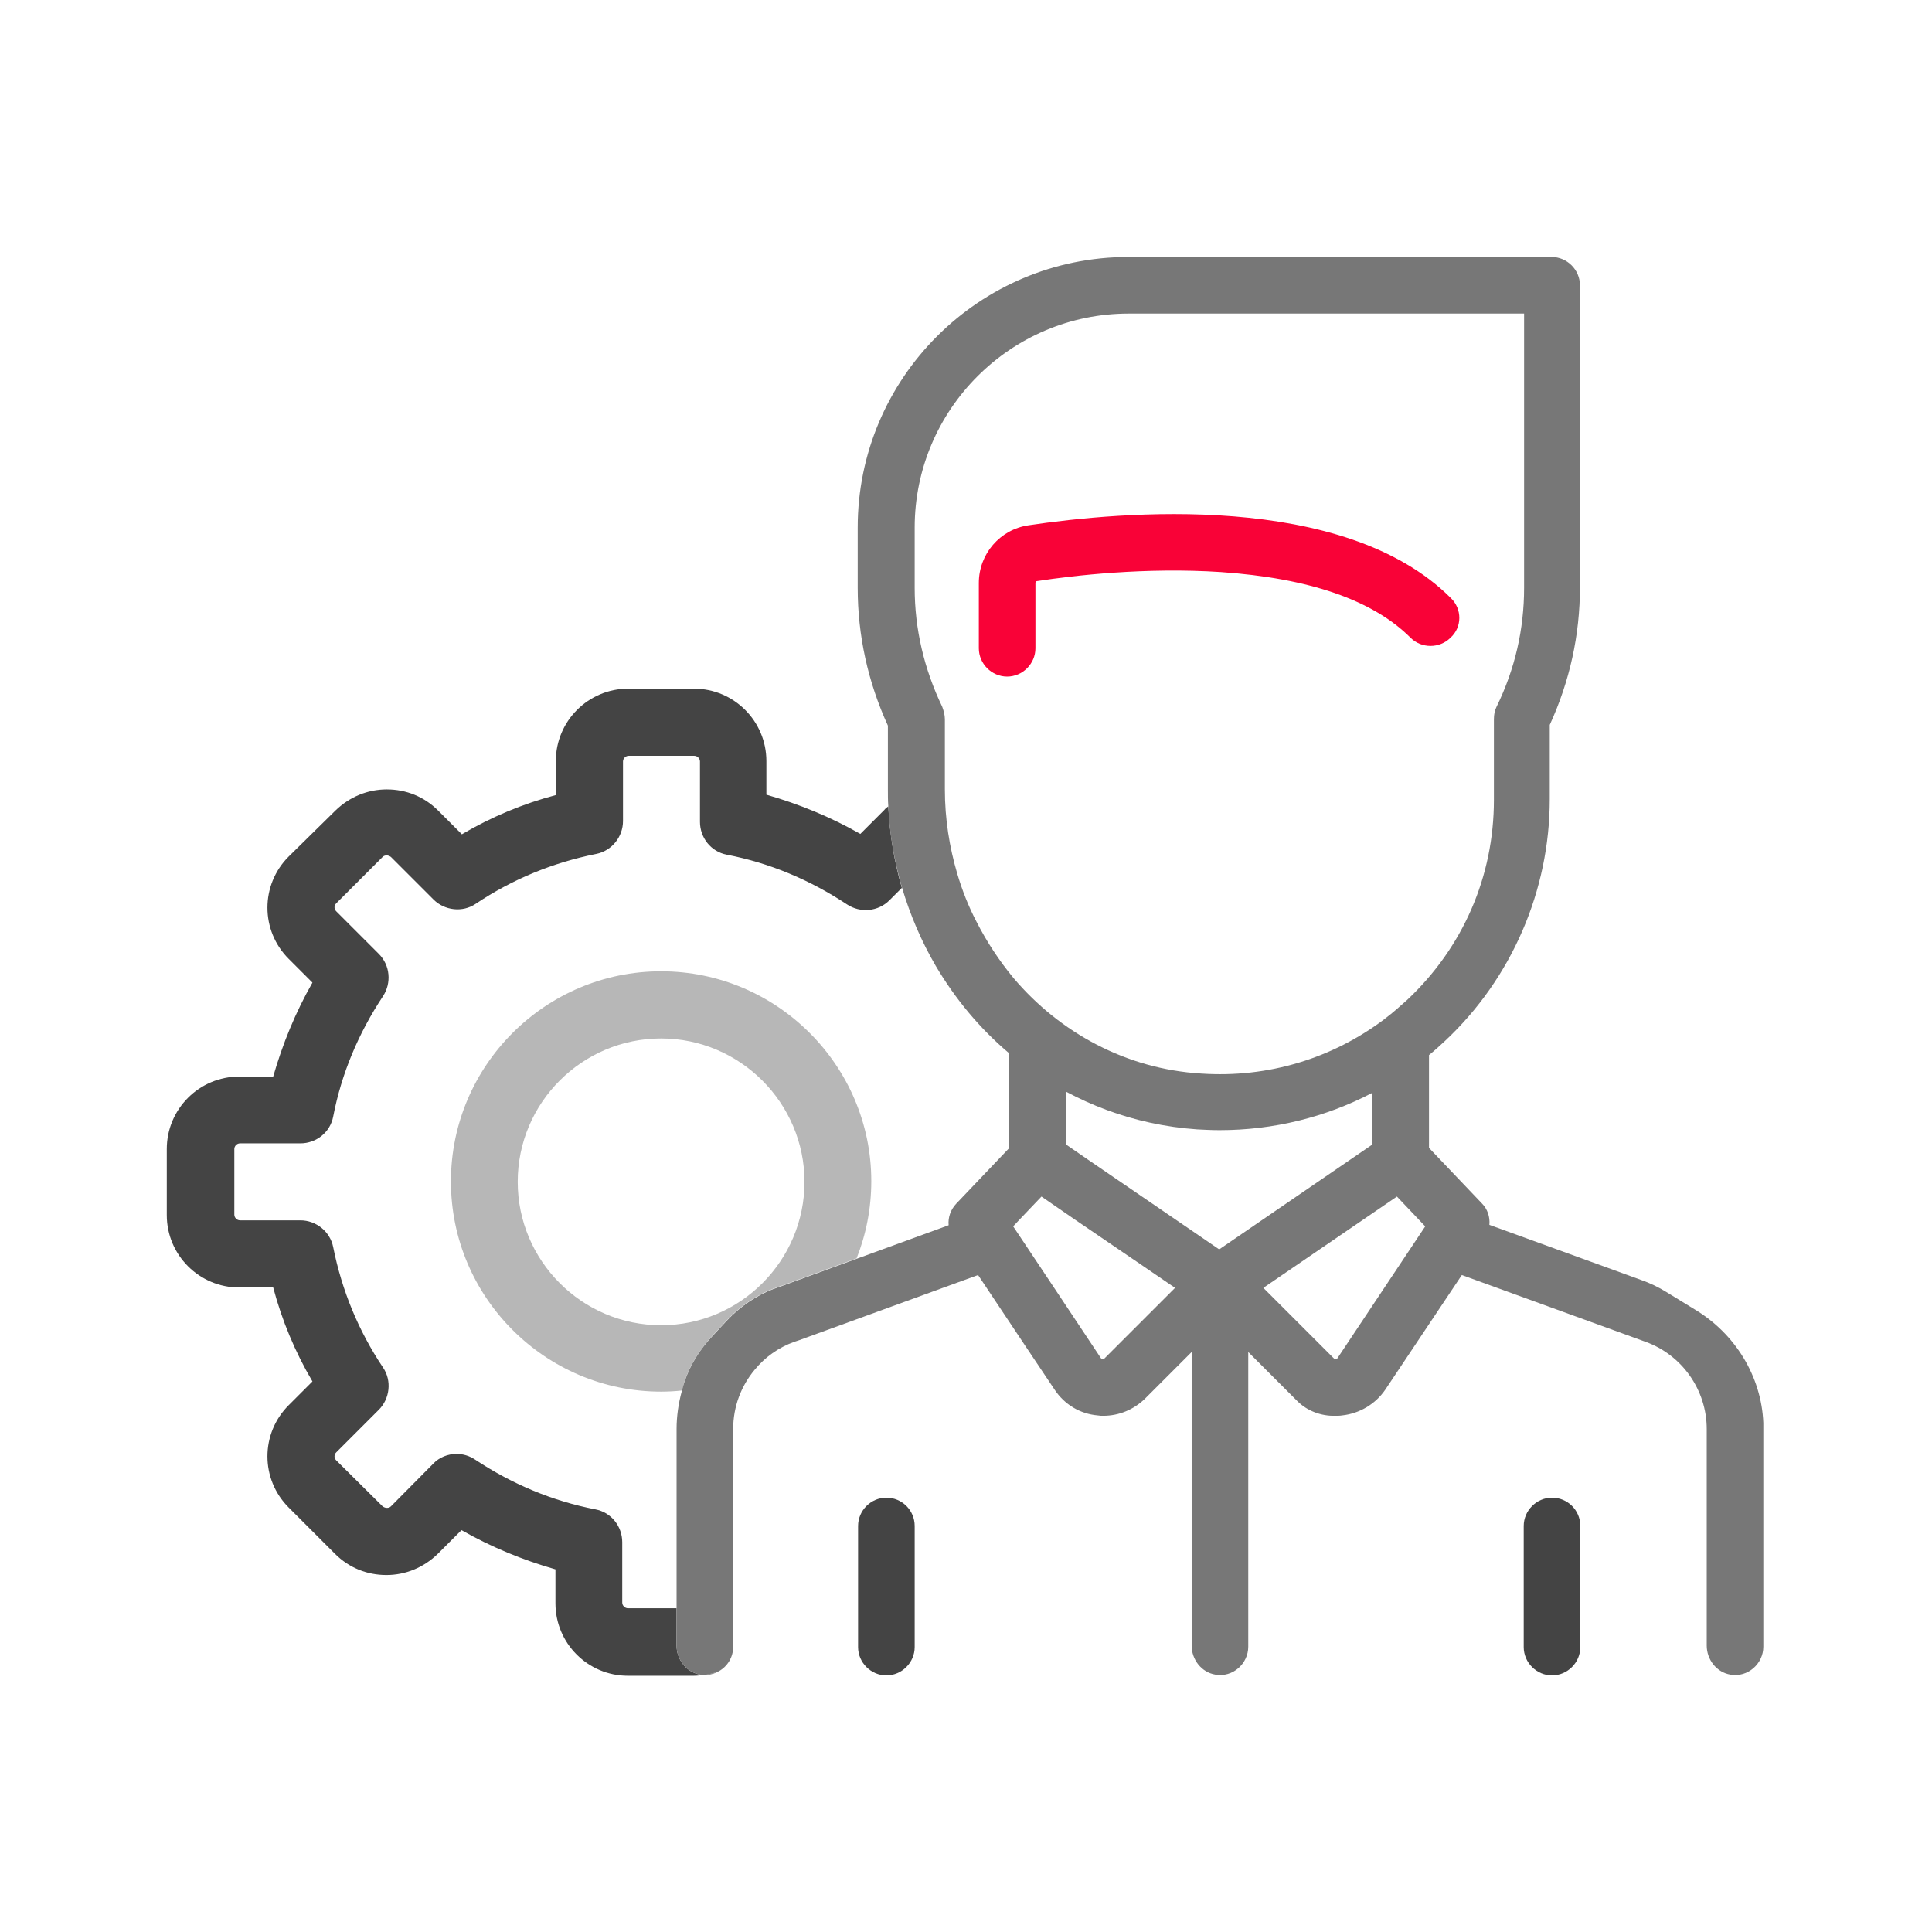 <?xml version="1.0" encoding="utf-8"?>
<!-- Generator: Adobe Illustrator 22.1.0, SVG Export Plug-In . SVG Version: 6.00 Build 0)  -->
<svg version="1.1" id="Layer_1" xmlns="http://www.w3.org/2000/svg" xmlns:xlink="http://www.w3.org/1999/xlink" x="0px" y="0px"
	 viewBox="0 0 512 512" style="enable-background:new 0 0 512 512;" xml:space="preserve">
<style type="text/css">
	.st0{fill:#F90237;}
	.st1{fill:#444444;}
	.st2{fill:none;}
	.st3{fill:#777777;}
	.st4{fill:#B7B7B7;}
</style>
<g>
	<g>
		<path class="st0" d="M384.5,158.5c-28.4-28.4-87.7-22.9-111.9-19.3c-7.6,1.1-13.2,7.6-13.2,15.3v17.3c0,4.1,3.4,7.5,7.5,7.5
			c4.1,0,7.5-3.4,7.5-7.5v-17.3c0-0.3,0.2-0.5,0.4-0.5c9.7-1.5,28.9-3.7,48.7-2.4c23.4,1.6,40.3,7.4,50.3,17.4
			c2.9,2.9,7.7,2.9,10.6,0C387.5,166.2,387.5,161.4,384.5,158.5z"/>
	</g>
</g>
<g>
	<g>
		<path class="st1" d="M234.9,396.9c-4.1,0-7.5,3.4-7.5,7.5v32.1c0,4.1,3.4,7.5,7.5,7.5s7.5-3.4,7.5-7.5v-32.1
			C242.4,400.2,239,396.9,234.9,396.9z"/>
	</g>
</g>
<g>
	<g>
		<path class="st1" d="M411.3,396.9c-4.1,0-7.5,3.4-7.5,7.5v32.1c0,4.1,3.4,7.5,7.5,7.5s7.5-3.4,7.5-7.5v-32.1
			C418.8,400.2,415.4,396.9,411.3,396.9z"/>
	</g>
</g>
<circle class="st2" cx="175.2" cy="313.1" r="38"/>
<path class="st2" d="M334.8,341.3l18.8,18.8c0,0,0.2,0.1,0.4,0.1c0.3,0,0.4-0.1,0.4-0.2l23.3-35l-7.5-7.9L334.8,341.3z"/>
<path class="st3" d="M190.5,442.9c-1.3,0.5-2.6,0.8-3.9,1C188,443.9,189.3,443.6,190.5,442.9z"/>
<path class="st1" d="M185.6,443.8c-3.7-0.6-6.3-4-6.3-7.7v-9.9h-12.9c-0.8,0-1.5-0.7-1.5-1.5v-16c0-4.2-2.9-7.9-7.1-8.7
	c-11.4-2.2-22.1-6.7-31.9-13.2c-1.5-1-3.2-1.5-4.9-1.5c-2.3,0-4.6,0.9-6.2,2.6l-11.2,11.3c-0.4,0.4-0.8,0.4-1.1,0.4
	c-0.3,0-0.7-0.1-1.1-0.4L89.1,387c-0.6-0.6-0.6-1.5,0-2.1l11.3-11.3c2.9-2.9,3.5-7.7,1.1-11.2c-6.5-9.7-10.9-20.4-13.2-31.9
	c-0.8-4.1-4.5-7.1-8.7-7.1h-16c-0.8,0-1.5-0.7-1.5-1.5v-17.4c0-0.8,0.7-1.5,1.5-1.5h16c4.2,0,7.9-2.9,8.7-7.1
	c2.2-11.4,6.7-22.1,13.2-31.9c2.3-3.5,1.9-8.2-1.1-11.2l-11.3-11.3c-0.6-0.6-0.6-1.5,0-2.1l12.3-12.3c0.4-0.4,0.8-0.4,1.1-0.4
	c0.3,0,0.7,0.1,1.1,0.4l11.3,11.3c2.9,2.9,7.7,3.5,11.2,1.1c9.7-6.5,20.4-10.9,31.9-13.2c4.1-0.8,7.1-4.5,7.1-8.7v-15.8
	c0-0.8,0.7-1.5,1.5-1.5H184c0.8,0,1.5,0.7,1.5,1.5v16c0,4.2,2.9,7.9,7.1,8.7c11.4,2.2,22.1,6.7,31.9,13.2c3.5,2.3,8.2,1.9,11.2-1.1
	l3.3-3.3c-2-6.9-3.2-14.1-3.6-21.6c-0.4,0.3-0.8,0.6-1.1,1l-6.3,6.3c-7.9-4.5-16.2-7.9-24.9-10.4v-8.9c0-10.6-8.6-19.2-19.2-19.2
	h-17.4c-10.6,0-19.2,8.6-19.2,19.2v9c-8.7,2.3-17.1,5.8-24.9,10.4l-6.3-6.3c-3.7-3.7-8.5-5.6-13.6-5.6c-5.1,0-9.9,2-13.6,5.6
	L76.5,227c-7.5,7.5-7.5,19.6,0,27.1l6.3,6.3c-4.5,7.9-7.9,16.2-10.4,24.9h-9c-10.6,0-19.2,8.6-19.2,19.2V322
	c0,10.6,8.6,19.2,19.2,19.2h9c2.3,8.7,5.8,17.1,10.4,24.9l-6.3,6.3c-7.5,7.5-7.5,19.6,0,27.1l12.3,12.3c3.7,3.7,8.5,5.6,13.6,5.6
	c5.1,0,9.9-2,13.6-5.6l6.3-6.3c7.9,4.5,16.2,7.9,24.9,10.4v9c0,10.6,8.6,19.2,19.2,19.2h17.4c0.9,0,1.8-0.1,2.7-0.2
	C186.2,443.9,185.9,443.9,185.6,443.8z"/>
<path class="st4" d="M175.2,257.4c-30.7,0-55.7,25-55.7,55.7c0,30.7,25,55.7,55.7,55.7c1.8,0,3.7-0.1,5.5-0.3
	c0.2-0.8,0.5-1.6,0.7-2.4c1.5-4.5,4.1-8.5,7.3-12l3.9-4.2c3.5-3.7,7.8-6.7,12.6-8.5c0,0,0.1,0,0.1,0l21.7-7.9
	c2.5-6.3,3.9-13.2,3.9-20.5C230.9,282.4,205.9,257.4,175.2,257.4z M175.2,351.2c-21,0-38-17.1-38-38c0-21,17.1-38,38-38
	s38,17.1,38,38C213.2,334.1,196.2,351.2,175.2,351.2z"/>
<path class="st3" d="M467.3,377.1c-0.5-12.4-7.5-23.7-18.2-30.1l-7.5-4.6c-2.1-1.3-4.4-2.4-6.7-3.2l-40.2-14.6
	c0.2-2.1-0.5-4.2-2-5.7l-14-14.7v-24.6c1.5-1.2,2.9-2.5,4.3-3.8c17.6-16.5,27.7-39.8,27.7-64v-19.7c5.3-11.6,8-23.8,8-36.5v-80
	c0-4.1-3.4-7.5-7.5-7.5H299c-39.5,0-71.7,32.1-71.7,71.7v16c0,12.6,2.7,24.9,8,36.5v16.9c0,1.5,0,2.9,0.1,4.3
	c0.3,7.5,1.6,14.7,3.6,21.6c2.2,7.4,5.2,14.4,9,20.9c5.2,8.8,11.7,16.6,19.4,23.1v23.2v2l-14,14.7c-1.5,1.6-2.2,3.7-2,5.7l-24.4,8.9
	l-21.7,7.9c0,0-0.1,0-0.1,0c-4.8,1.8-9.1,4.8-12.6,8.5l-3.9,4.2c-3.2,3.4-5.8,7.5-7.3,12c-0.3,0.8-0.5,1.6-0.7,2.4
	c-0.9,3.3-1.4,6.7-1.4,10.1v47.5v9.9c0,3.7,2.6,7.1,6.3,7.7c0.3,0.1,0.7,0.1,1,0.1c1.4-0.2,2.7-0.5,3.9-1c2.3-1.3,3.8-3.7,3.8-6.5
	v-36.7v-21c0-5.9,2.1-11.4,5.7-15.7c2.7-3.3,6.3-5.9,10.5-7.4l1.2-0.4l47.5-17.3l0.8,1.2l12,18l7.5,11.2c2.6,3.9,6.7,6.4,11.4,6.8
	c0.5,0.1,1,0.1,1.5,0.1c4.1,0,8-1.6,11-4.5l12.4-12.4v77.8c0,3.7,2.6,7.1,6.3,7.7c4.6,0.8,8.7-2.9,8.7-7.4v-78.1l13,13
	c2.6,2.6,6.3,4,10,3.9c0.6,0,1.3,0,1.9-0.1c4.6-0.5,8.8-3,11.4-6.8l20.3-30.4l48.7,17.7c9.7,3.5,16.2,12.8,16.2,23.1v57.4
	c0,3.7,2.6,7.1,6.3,7.7c4.6,0.8,8.7-2.9,8.7-7.4v-57.7C467.3,378.2,467.3,377.7,467.3,377.1z M258.8,244.3c-2.1-4-3.8-8.3-5.1-12.7
	c-2.1-7.1-3.3-14.6-3.3-22.4c0,0,0,0,0,0v-18.6c0-1.1-0.3-2.2-0.7-3.3c-4.8-10-7.3-20.6-7.3-31.5v-16c0-31.2,25.4-56.7,56.7-56.7
	h104.8v72.7c0,10.9-2.4,21.5-7.3,31.5c-0.5,1-0.7,2.1-0.7,3.3v21.4c0,20.3-8.2,39.1-23,53c-1.9,1.7-3.8,3.4-5.8,4.9l-0.1,0.1
	c-13.9,10.5-30.9,15.7-48.7,14.5c-19.8-1.2-37.4-10.8-49.7-25.3C264.8,254.6,261.5,249.6,258.8,244.3z M292.6,360.1
	c-0.1,0.1-0.2,0.2-0.4,0.1c-0.2,0-0.3-0.2-0.4-0.2l-12.5-18.8L268.5,325l1.4-1.5l6.1-6.4l9.3,6.4l16,10.9l10.1,6.9L292.6,360.1z
	 M323.1,331.1L306,319.4l-17.7-12.1l-5.8-4V303v-13.7c6.9,3.7,14.4,6.5,22.2,8.2c4.1,0.9,8.3,1.5,12.6,1.8c2,0.1,3.9,0.2,5.9,0.2
	c14.3,0,28.1-3.4,40.5-9.9v13.7L323.1,331.1z M354.4,360c0,0.1-0.1,0.2-0.4,0.2c-0.2,0-0.4-0.1-0.4-0.1l-18.8-18.8l35.4-24.2
	l7.5,7.9L354.4,360z"/>
</svg>
